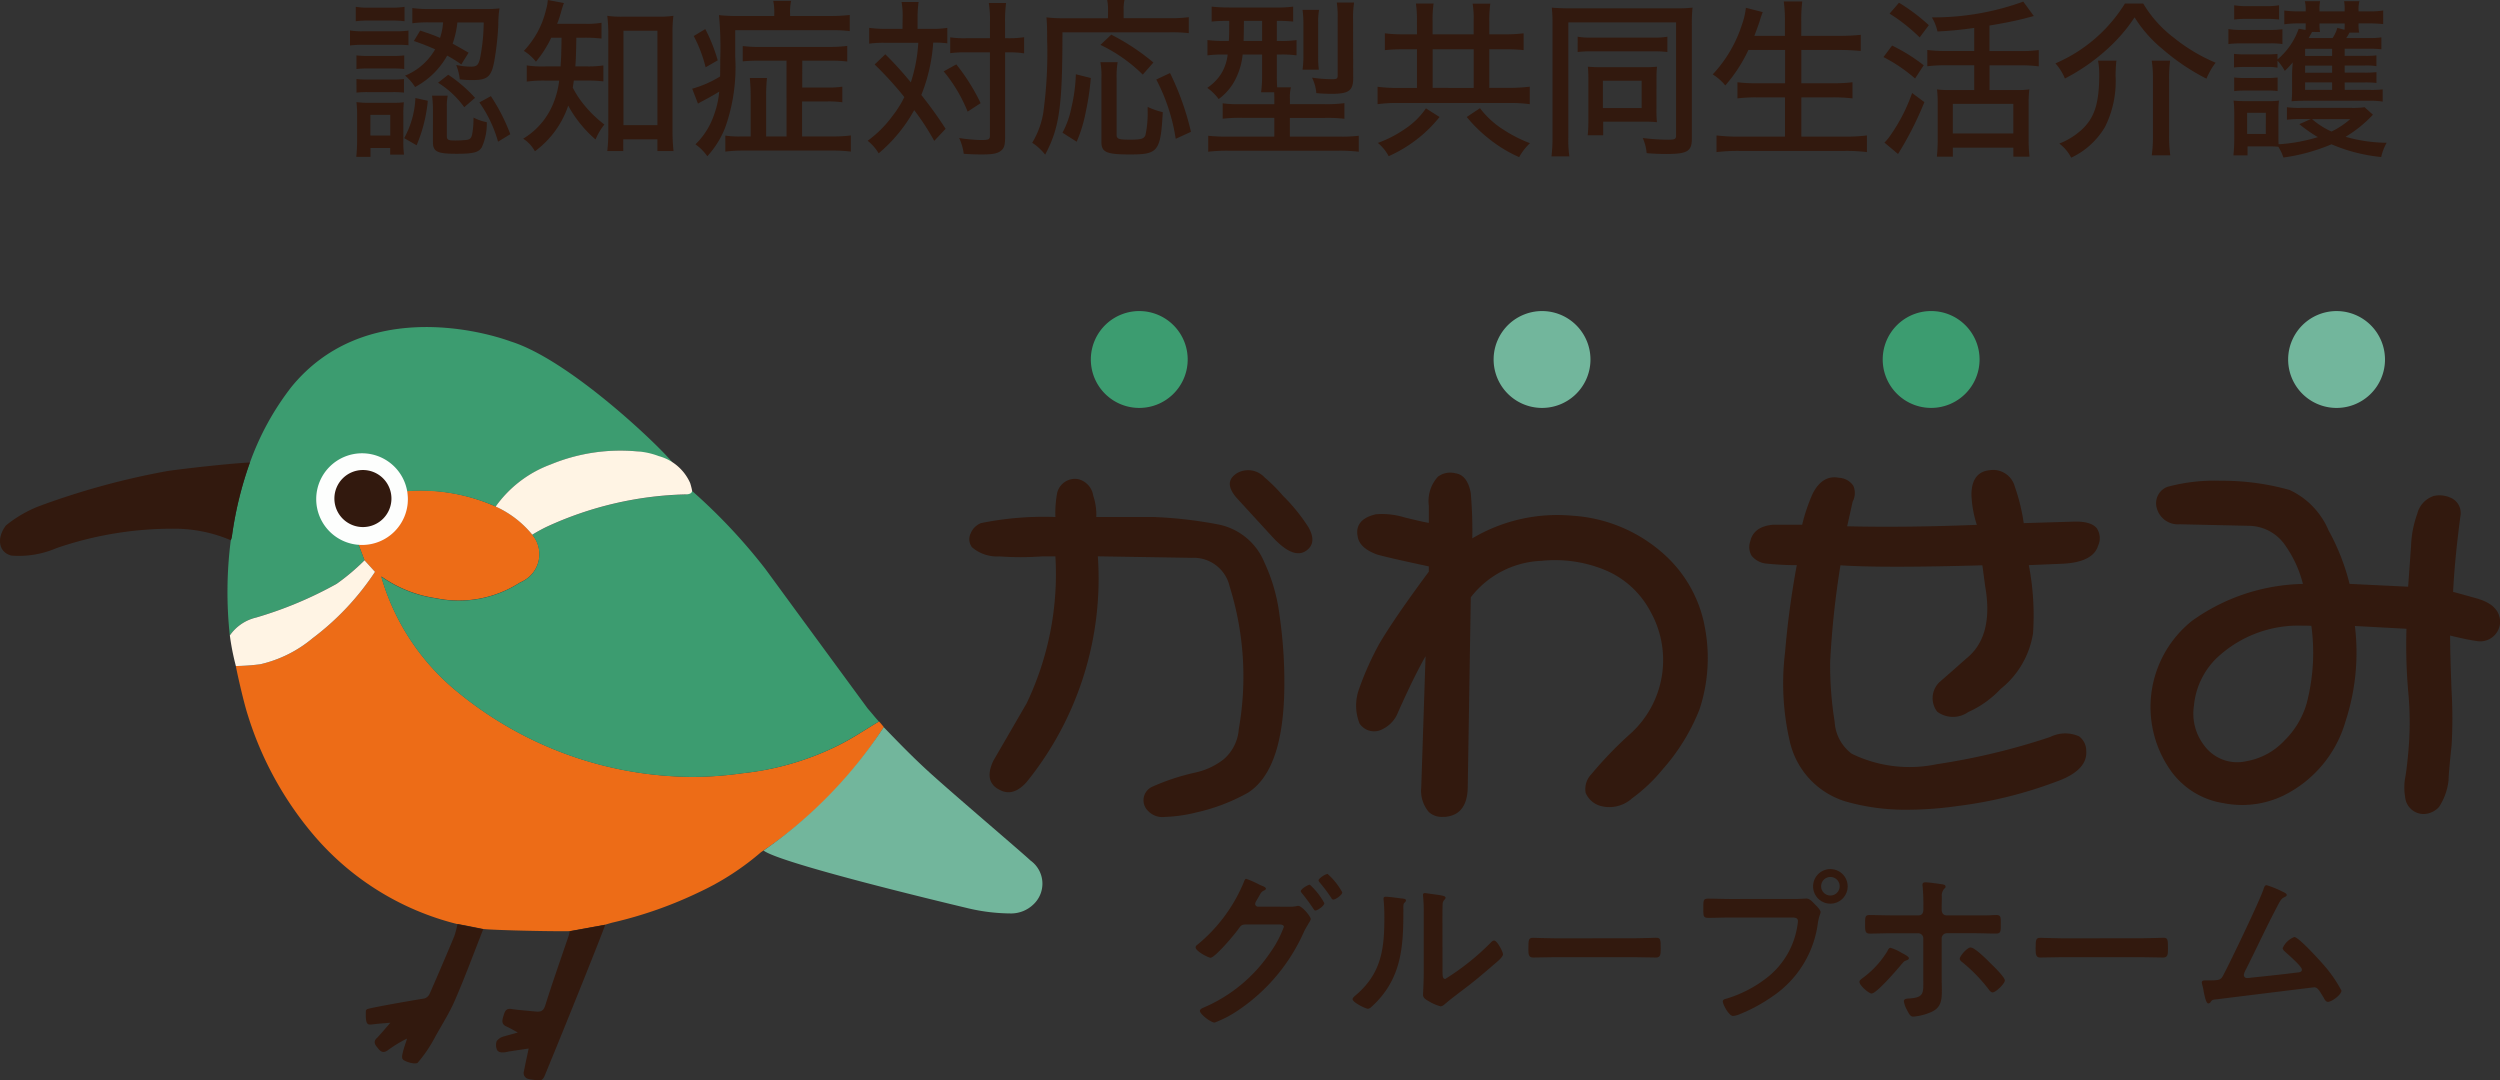 <svg xmlns="http://www.w3.org/2000/svg" width="115.688" height="50" viewBox="0 0 115.688 50">
  <rect x="0" y="0" width="115.688" height="50" fill="#333333" stroke="none"/>
  <g id="footer_logo" transform="translate(57.844 25)">
    <g id="グループ_591" data-name="グループ 591" transform="translate(-57.844 -25)">
      <path id="パス_34458" data-name="パス 34458" d="M263.85,93.322v0a5.967,5.967,0,0,0-1.709-3.062,7,7,0,0,0-4.406-1.919,7.691,7.691,0,0,0-4.611,1.049,19.9,19.9,0,0,0-.071-2.093c-.1-.556-.341-.865-.707-.917a.948.948,0,0,0-.815.159,1.673,1.673,0,0,0-.419,1.337v.8c-.268-.049-.644-.135-1.144-.26a3.51,3.51,0,0,0-1.306-.14c-.829.191-.916.662-.844,1.017.051.364.355.649.909.849.314.09,1.095.27,2.385.546v.243c-1.063,1.434-1.837,2.56-2.3,3.353a13.85,13.85,0,0,0-.919,2.052,2.24,2.24,0,0,0,.014,1.624.812.812,0,0,0,1.1.24,1.43,1.43,0,0,0,.675-.747c.475-1.069.9-1.944,1.279-2.61l-.2,6.077a1.515,1.515,0,0,0,.354,1.137.887.887,0,0,0,.629.223c.032,0,.066,0,.1,0,.71-.051,1.07-.531,1.07-1.426l.14-8.736a4.347,4.347,0,0,1,3.279-1.688,6.067,6.067,0,0,1,2.9.413,4.193,4.193,0,0,1,2.127,1.92,4.592,4.592,0,0,1-.963,5.707,17.926,17.926,0,0,0-1.763,1.834.99.99,0,0,0-.266.859,1.058,1.058,0,0,0,.724.619,1.567,1.567,0,0,0,1.426-.361,7.652,7.652,0,0,0,1.419-1.347,9.358,9.358,0,0,0,1.7-2.766,7.573,7.573,0,0,0,.213-3.976" transform="translate(-184.993 -64.478)" fill="#32190e"/>
      <path id="パス_34459" data-name="パス 34459" d="M335.685,88.582c-.186-.246-.568-.351-1.165-.323l-2.23.067a8.88,8.88,0,0,0-.413-1.688,1.035,1.035,0,0,0-1.149-.763c-.569.052-.858.438-.858,1.147a5.119,5.119,0,0,0,.249,1.383c-2.177.087-4.193.11-6,.067l.254-1.141a.84.84,0,0,0,.029-.738.857.857,0,0,0-.662-.366c-.513-.1-.925.15-1.225.752a8.4,8.4,0,0,0-.479,1.42H320.7c-.605.051-.964.312-1.066.771a.793.793,0,0,0,.059.658.992.992,0,0,0,.724.373,13.157,13.157,0,0,0,1.37.07,40.672,40.672,0,0,0-.542,4.035,11.888,11.888,0,0,0,.214,4.1,3.777,3.777,0,0,0,2.588,2.8,10.052,10.052,0,0,0,2.885.382,16.406,16.406,0,0,0,2.272-.168,19.9,19.9,0,0,0,4.578-1.126c.976-.341,1.445-.822,1.4-1.428a.824.824,0,0,0-.328-.671,1.561,1.561,0,0,0-1.338.026,30.911,30.911,0,0,1-5.243,1.259,6.114,6.114,0,0,1-3.938-.48,1.977,1.977,0,0,1-.794-1.476,16.365,16.365,0,0,1-.209-2.785,41.041,41.041,0,0,1,.476-4.461c1.307.088,3.514.086,6.568,0l.13.971c.272,1.544-.023,2.669-.881,3.348-.421.375-.818.725-1.2,1.056a1.026,1.026,0,0,0-.155,1.378.088.088,0,0,0,.019.023,1.227,1.227,0,0,0,1.43.016A4.662,4.662,0,0,0,331.22,96a4.1,4.1,0,0,0,1.5-2.579,12.254,12.254,0,0,0-.195-3.151l1.579-.066c.929-.048,1.476-.331,1.628-.836a.824.824,0,0,0-.049-.783" transform="translate(-238.641 -64.118)" fill="#32190e"/>
      <path id="パス_34460" data-name="パス 34460" d="M408.032,93.3q-.468-.133-1.19-.331c.048-1,.164-2.2.346-3.561a.763.763,0,0,0-.473-.8,1.248,1.248,0,0,0-.77-.076,1.162,1.162,0,0,0-.762.825,4.921,4.921,0,0,0-.288,1.5l-.027.374q-.053.749-.107,1.5L402.05,92.6a10.24,10.24,0,0,0-.972-2.477,3.613,3.613,0,0,0-1.8-1.868,11.514,11.514,0,0,0-3.187-.427,8.345,8.345,0,0,0-2.484.286.1.1,0,0,0-.021.01.81.81,0,0,0-.462.949,1.013,1.013,0,0,0,1.071.769l3.157.07a2.068,2.068,0,0,1,1.748.945,5.318,5.318,0,0,1,.792,1.746,9.115,9.115,0,0,0-5.122,1.7,5.1,5.1,0,0,0-1,6.932,3.683,3.683,0,0,0,2.443,1.511,4.393,4.393,0,0,0,2.793-.358,5.519,5.519,0,0,0,2.855-3.421,10.228,10.228,0,0,0,.437-4.418l2.386.129a24.712,24.712,0,0,0,.077,2.863,15.093,15.093,0,0,1,0,2.929c-.046.5-.092.878-.139,1.115a2.632,2.632,0,0,0,0,.878.863.863,0,0,0,.708.774.922.922,0,0,0,.152.013.991.991,0,0,0,.709-.328,2.771,2.771,0,0,0,.442-1.251c0-.13.024-.514.14-1.606a21.9,21.9,0,0,0,0-2.465c-.044-1.084-.067-1.961-.07-2.609.519.127.92.21,1.229.254a.921.921,0,0,0,1.085-.866c0-.511-.329-.872-.98-1.073m-8.1,1.228q.17,0,.345.007a9.23,9.23,0,0,1-.22,3.6,3.941,3.941,0,0,1-1.028,1.712,3.138,3.138,0,0,1-1.772.955,1.891,1.891,0,0,1-1.942-.734,2.411,2.411,0,0,1-.472-1.827,3.53,3.53,0,0,1,1.024-2.186,5.511,5.511,0,0,1,4.063-1.525" transform="translate(-293.324 -65.581)" fill="#32190e"/>
      <path id="パス_34461" data-name="パス 34461" d="M187.474,99.885a3.272,3.272,0,0,0,1.4-.631,2.022,2.022,0,0,0,.7-1.4,13.939,13.939,0,0,0-.421-6.591,1.705,1.705,0,0,0-1.753-1.332l-4.348-.07a14.965,14.965,0,0,1-3.295,10.444q-.562.631-1.122.42-.912-.352-.421-1.4l1.542-2.66a13.87,13.87,0,0,0,1.332-6.8h-.631a13.652,13.652,0,0,1-1.964,0,1.783,1.783,0,0,1-1.262-.421.608.608,0,0,1-.07-.631.848.848,0,0,1,.491-.491,14.651,14.651,0,0,1,3.436-.281,5.123,5.123,0,0,1,.07-1.052.847.847,0,0,1,.982-.7.929.929,0,0,1,.7.771,2.743,2.743,0,0,1,.14.982h2.665a19.923,19.923,0,0,1,3.015.351,2.914,2.914,0,0,1,2.1,1.753,8.059,8.059,0,0,1,.7,2.454,21.181,21.181,0,0,1,.211,3.786Q191.54,99.815,190,100.8a8.782,8.782,0,0,1-2.384.911,6.879,6.879,0,0,1-1.472.21.912.912,0,0,1-.771-.281.685.685,0,0,1,.21-1.122,10.194,10.194,0,0,1,1.893-.631m3.576-11.009-1.543-1.683q-.7-.771,0-1.192a1.035,1.035,0,0,1,1.262.21,7.24,7.24,0,0,1,.842.841,8.336,8.336,0,0,1,1.192,1.472q.35.631,0,.982-.632.631-1.753-.631" transform="translate(-132.249 -64.117)" fill="#32190e"/>
      <path id="パス_34462" data-name="パス 34462" d="M222.763,161.179a1.406,1.406,0,0,0,.321-.024.347.347,0,0,1,.089-.016c.176,0,.586.489.586.618a.783.783,0,0,1-.1.193c-.048.088-.128.209-.208.37a8.545,8.545,0,0,1-3.049,3.651,5.269,5.269,0,0,1-1.091.57c-.184,0-.682-.393-.682-.538,0-.08.1-.128.161-.152a7.074,7.074,0,0,0,3.105-2.567,5.01,5.01,0,0,0,.618-1.172c0-.1-.137-.112-.249-.112h-1.524c-.161.016-.193.016-.337.217-.144.217-1.075,1.323-1.284,1.323-.1,0-.69-.3-.69-.481a.146.146,0,0,1,.072-.112,7.4,7.4,0,0,0,2.142-2.865c.032-.08.064-.193.128-.193a4.237,4.237,0,0,1,.57.249.964.964,0,0,0,.1.048c.1.04.241.088.241.161,0,.048-.08.08-.12.1-.1.056-.128.121-.209.265-.032.056-.064.112-.112.193a.318.318,0,0,0-.056.144.134.134,0,0,0,.136.129Zm1.621-.161c0,.121-.313.337-.409.337-.048,0-.072-.048-.1-.088-.161-.241-.337-.481-.522-.706-.024-.033-.056-.065-.056-.1,0-.1.329-.3.417-.3a3.232,3.232,0,0,1,.674.858m.826-.5c0,.121-.313.329-.409.329-.056,0-.08-.04-.1-.08a7.772,7.772,0,0,0-.529-.706.168.168,0,0,1-.056-.1c0-.1.329-.3.417-.3a3.157,3.157,0,0,1,.682.858" transform="translate(-163.102 -119.221)" fill="#32190e"/>
      <path id="パス_34463" data-name="パス 34463" d="M249.372,163.395c.1.016.2.016.2.1,0,.04-.048.08-.08.112-.048.048-.04.185-.04.257v.177c0,1.661-.112,3.073-1.388,4.293-.064.056-.16.168-.249.168-.12,0-.714-.3-.714-.441,0-.056.065-.112.1-.145,1.22-1.011,1.372-2.134,1.372-3.626,0-.241-.008-.562-.032-.794,0-.024-.008-.065-.008-.088,0-.072.048-.089.1-.089.153,0,.562.056.731.08m1.9,3.354c0,.248.008.369.129.369a11.4,11.4,0,0,0,2.1-1.677c.04-.041.1-.1.16-.1.137,0,.409.514.409.642s-.313.377-.417.465c-.481.417-.963.827-1.469,1.2-.216.168-.561.425-.754.593-.072.057-.153.145-.249.145a2.078,2.078,0,0,1-.554-.241c-.112-.064-.257-.144-.257-.289,0-.056.032-.578.032-.963v-2.808a7.028,7.028,0,0,0-.032-.819v-.04a.072.072,0,0,1,.08-.08c.048,0,.249.032.313.041.417.056.649.08.649.168,0,.056-.032.072-.064.112a.316.316,0,0,0-.072.209c-.008.184-.008.586-.008.786Z" transform="translate(-184.511 -121.822)" fill="#32190e"/>
      <path id="パス_34464" data-name="パス 34464" d="M284.106,171.343c.369,0,.89-.024.995-.024.217,0,.225.064.225.506,0,.257-.008.409-.216.409-.337,0-.674-.016-1-.016h-3.691c-.329,0-.666.016-1,.016-.208,0-.217-.153-.217-.4,0-.449.016-.513.224-.513.1,0,.659.024,1,.024Z" transform="translate(-208.476 -127.924)" fill="#32190e"/>
      <path id="パス_34465" data-name="パス 34465" d="M315.536,160.155c.136,0,.328-.016.4-.016.161,0,.281.153.385.257.072.072.273.265.273.369,0,.072-.064.153-.12.466a4.854,4.854,0,0,1-2.126,3.45,7.509,7.509,0,0,1-1.54.827.986.986,0,0,1-.265.064c-.193,0-.473-.537-.473-.666,0-.088.072-.112.144-.128a5.71,5.71,0,0,0,2-1.059,3.773,3.773,0,0,0,1.308-2.335,1.976,1.976,0,0,0,.024-.2c0-.153-.137-.168-.281-.168h-2.857c-.337,0-.666.016-1,.016-.24,0-.24-.072-.24-.433s-.008-.457.225-.457c.345,0,.69.016,1.035.016Zm2.311-.586a.8.8,0,1,1-.8-.794.8.8,0,0,1,.8.794m-1.228,0a.429.429,0,0,0,.858,0,.429.429,0,1,0-.858,0" transform="translate(-232.346 -118.558)" fill="#32190e"/>
      <path id="パス_34466" data-name="パス 34466" d="M341.641,164.464c.088.048.353.168.353.257,0,.056-.065.08-.113.1-.112.04-.12.057-.225.177-.193.233-1.155,1.356-1.388,1.356-.129,0-.562-.377-.562-.537,0-.08.1-.144.168-.193A4.325,4.325,0,0,0,341,164.391c.024-.056.072-.153.145-.153a2.437,2.437,0,0,1,.5.225m.794-1.725c.168,0,.225-.121.225-.265v-.121a9,9,0,0,0-.032-.931.4.4,0,0,1-.008-.1c0-.1.064-.112.144-.112.144,0,.585.064.746.088.056.008.177.024.177.1s-.024.065-.072.121a.477.477,0,0,0-.1.361c0,.168-.008.337-.008.506v.088c0,.193.112.265.225.265h1.854c.152,0,.321-.016.457-.016.208,0,.2.112.2.417,0,.321.008.441-.217.441-.345,0-.69-.016-1.035-.016h-1.243a.241.241,0,0,0-.241.241v1.877c0,.152.008.313.008.474,0,.433,0,.818-.449,1.035a2.538,2.538,0,0,1-.867.232c-.12,0-.176-.064-.313-.337a1.111,1.111,0,0,1-.128-.377c0-.128.185-.12.281-.128.666-.048.618-.265.618-.875v-1.9a.237.237,0,0,0-.241-.241h-1.236c-.337,0-.666.016-1,.016-.216,0-.216-.137-.216-.409,0-.337-.009-.45.2-.45.232,0,.69.016,1.019.016Zm3.314,2.2c.129.121.682.658.682.81s-.426.554-.561.554c-.089,0-.161-.1-.209-.168a7.423,7.423,0,0,0-1.188-1.22c-.056-.04-.129-.1-.129-.168,0-.12.337-.522.5-.522.2,0,.754.562.907.714" transform="translate(-253.66 -120.379)" fill="#32190e"/>
      <path id="パス_34467" data-name="パス 34467" d="M376.775,171.343c.369,0,.89-.024.995-.024.217,0,.225.064.225.506,0,.257-.008.409-.216.409-.337,0-.674-.016-1-.016h-3.691c-.329,0-.666.016-1,.016-.208,0-.217-.153-.217-.4,0-.449.016-.513.224-.513.1,0,.659.024,1,.024Z" transform="translate(-277.672 -127.924)" fill="#32190e"/>
      <path id="パス_34468" data-name="パス 34468" d="M405.993,162.009c.056.032.208.088.208.161,0,.048-.056.08-.1.1-.176.08-.217.2-.425.594-.482.923-.915,1.869-1.388,2.8a.646.646,0,0,0-.072.209.144.144,0,0,0,.144.144,2.278,2.278,0,0,0,.241-.024c.7-.072,1.388-.144,2.078-.232.088-.008.224-.016.224-.137,0-.144-.609-.674-.746-.794-.056-.056-.144-.121-.144-.2a.993.993,0,0,1,.537-.513c.2,0,1.156,1.059,1.332,1.26a6.226,6.226,0,0,1,.851,1.219c0,.193-.449.522-.626.522-.1,0-.16-.12-.2-.2-.209-.337-.273-.473-.441-.473-.024,0-3.98.489-4.429.546-.273.032-.273.016-.361.136a.119.119,0,0,1-.1.064c-.1,0-.152-.241-.217-.546a2.194,2.194,0,0,0-.064-.3.652.652,0,0,1-.024-.12c0-.088.072-.1.176-.1h.137c.545,0,.569-.032.69-.257.3-.562,1.709-3.49,1.861-3.988.024-.064.048-.161.136-.161a4.612,4.612,0,0,1,.714.289" transform="translate(-300.382 -120.757)" fill="#32190e"/>
      <path id="パス_34469" data-name="パス 34469" d="M203.566,59.988a2.241,2.241,0,1,1-1.124-2.964,2.241,2.241,0,0,1,1.124,2.964" transform="translate(-148.803 -42.432)" fill="#3c9c70"/>
      <path id="パス_34470" data-name="パス 34470" d="M343.956,59.069a2.241,2.241,0,1,1,2.241,2.241,2.241,2.241,0,0,1-2.241-2.241" transform="translate(-256.833 -42.434)" fill="#3c9c70"/>
      <path id="パス_34471" data-name="パス 34471" d="M277.153,59.988a2.241,2.241,0,1,1-1.124-2.964,2.242,2.242,0,0,1,1.124,2.964" transform="translate(-203.751 -42.432)" fill="#72b69c"/>
      <path id="パス_34472" data-name="パス 34472" d="M422.307,59.988a2.241,2.241,0,1,1-1.125-2.964,2.242,2.242,0,0,1,1.125,2.964" transform="translate(-312.138 -42.432)" fill="#72b69c"/>
      <path id="パス_34473" data-name="パス 34473" d="M53.352,109.662a12.771,12.771,0,0,1-6.648-4.108A15.81,15.81,0,0,1,43.648,100c-.222-.685-.559-2.237-.556-2.282a10.131,10.131,0,0,0,1.129-.081,5.789,5.789,0,0,0,2.415-1.2,12.35,12.35,0,0,0,2.894-3.076l-.486-.536q-.142-.371-.282-.743a4.64,4.64,0,0,0,1.039-.229A2.1,2.1,0,0,0,51,89.614a8.594,8.594,0,0,1,4.118.723,4.673,4.673,0,0,1,1.691,1.3,1.4,1.4,0,0,1-.374,2.116c-.082.053-.176.087-.258.14a5.222,5.222,0,0,1-3.829.684,5.806,5.806,0,0,1-2.521-1.006c.02.082.027.117.037.151a10.707,10.707,0,0,0,3.559,5.251,17.246,17.246,0,0,0,10.776,3.873,16.509,16.509,0,0,0,2.307-.165,13.061,13.061,0,0,0,4.507-1.313c.645-.324,1.219-.716,1.841-1.086.052.053.2.232.222.262a19.511,19.511,0,0,1-5.68,5.786,12.419,12.419,0,0,1-2.88,1.859,19.2,19.2,0,0,1-3.942,1.388c-.131.03-.259.072-.389.109l-1.646.3c-.9.018-3.563-.047-4-.1l-1.187-.234" transform="translate(-32.177 -66.897)" fill="#ed6c17"/>
      <path id="パス_34474" data-name="パス 34474" d="M92.689,100.355c-.622.371-1.2.762-1.841,1.086a13.055,13.055,0,0,1-4.507,1.313,16.37,16.37,0,0,1-2.307.166,17.244,17.244,0,0,1-10.775-3.872A10.7,10.7,0,0,1,69.7,93.8c-.01-.034-.017-.069-.038-.151a5.816,5.816,0,0,0,2.521,1.006,5.222,5.222,0,0,0,3.829-.684c.081-.054.176-.088.257-.14a1.4,1.4,0,0,0,.375-2.116,7.491,7.491,0,0,1,.664-.364,16.244,16.244,0,0,1,6.4-1.5c.112,0,.224-.107.336-.164A26.185,26.185,0,0,1,87.438,93.3q2.361,3.226,4.728,6.449c.253.289.338.411.523.606" transform="translate(-52.017 -66.967)" fill="#3c9c70"/>
      <path id="パス_34475" data-name="パス 34475" d="M53.971,68.052a8.553,8.553,0,0,0-4.113-.708c-.015-.036-2.593,2.322-2.238,2.45q.141.371.282.743a10.036,10.036,0,0,1-1.288,1.088,18.116,18.116,0,0,1-3.723,1.56,2.052,2.052,0,0,0-1.222.832,18.82,18.82,0,0,1,.045-4.4,1.032,1.032,0,0,0,.05-.168A16.94,16.94,0,0,1,42.6,66.02a12.6,12.6,0,0,1,1.928-3.512c3.263-3.981,8.606-2.653,10.144-2.094,2.749.862,6.938,4.9,7.485,5.606-.342-.077-1.318-.5-1.664-.523a8.444,8.444,0,0,0-3.965.607,5.424,5.424,0,0,0-2.553,1.948" transform="translate(-31.035 -44.612)" fill="#3c9c70"/>
      <path id="パス_34476" data-name="パス 34476" d="M139.511,138.554a20.88,20.88,0,0,0,5.556-5.708c.708.733,1.343,1.389,2.095,2.074,1.145,1.043,4.316,3.734,4.7,4.1a1.315,1.315,0,0,1,.12,2.041,1.49,1.49,0,0,1-.993.406,8.742,8.742,0,0,1-2-.235c-1.54-.367-8.735-2.1-9.482-2.676" transform="translate(-104.173 -99.197)" fill="#72b69c"/>
      <path id="パス_34477" data-name="パス 34477" d="M11.562,84.518a16.94,16.94,0,0,0-.831,3.424,1.077,1.077,0,0,1-.05.168,6.662,6.662,0,0,0-2.621-.534,16.506,16.506,0,0,0-5.45.9,4.4,4.4,0,0,1-2.077.345c-.648-.162-.669-.876-.253-1.4a5.706,5.706,0,0,1,1.52-.885A35.2,35.2,0,0,1,7.788,84.9c1.483-.2,3.228-.368,3.774-.387" transform="translate(0 -63.11)" fill="#32190e"/>
      <path id="パス_34478" data-name="パス 34478" d="M90.552,84.933A5.424,5.424,0,0,1,93.1,82.985a8.444,8.444,0,0,1,3.965-.607A3.436,3.436,0,0,1,98.1,82.6a2.221,2.221,0,0,1,1.453,1.247,3.29,3.29,0,0,1,.092.362c-.019.084-.068.163-.336.163a16.252,16.252,0,0,0-6.4,1.5,7.516,7.516,0,0,0-.663.364,4.672,4.672,0,0,0-1.691-1.3" transform="translate(-67.615 -61.493)" fill="#fff4e4"/>
      <path id="パス_34479" data-name="パス 34479" d="M94.024,169.243l1.646-.3c-.018.132-1.888,4.788-2.8,6.987-.073.176-.169.25-.355.212-.131-.026-.265-.034-.394-.067a.279.279,0,0,1-.208-.361c.065-.34.14-.677.218-1.046-.318.047-.619.091-.92.138-.018,0-.421.132-.54-.068a.55.55,0,0,1-.018-.416.6.6,0,0,1,.356-.221c.183-.057.37-.1.62-.175-.2-.11-.358-.2-.522-.276-.27-.117-.193-.323-.136-.513.049-.163.1-.336.348-.3.362.054.73.078,1.1.116.222.023.385.017.476-.269.347-1.1.73-2.181,1.1-3.272a1.25,1.25,0,0,0,.032-.167" transform="translate(-67.667 -126.147)" fill="#32190e"/>
      <path id="パス_34480" data-name="パス 34480" d="M41.988,105.83A2.052,2.052,0,0,1,43.21,105a18.11,18.11,0,0,0,3.723-1.56,10.036,10.036,0,0,0,1.288-1.088l.486.535a12.35,12.35,0,0,1-2.894,3.076,5.788,5.788,0,0,1-2.415,1.2,10.194,10.194,0,0,1-1.13.082,11.372,11.372,0,0,1-.279-1.417" transform="translate(-31.353 -76.424)" fill="#fff4e4"/>
      <path id="パス_34481" data-name="パス 34481" d="M71.091,168.835l1.187.234c-.433,1.1-.84,2.206-1.31,3.288-.263.608-.63,1.172-.948,1.756a6.189,6.189,0,0,1-.771,1.13c-.079.084-.431.012-.626-.1-.135-.07-.1-.2-.084-.29.044-.226.128-.445.215-.725a5.923,5.923,0,0,0-.871.527c-.271.214-.4.017-.5-.105s-.226-.279-.009-.462c.212-.226.41-.465.606-.69-.221.02-.5.036-.769.069s-.343.041-.367-.336c0-.1,0-.151,0-.257a.119.119,0,0,1,.086-.114c.359-.1,2.128-.407,2.634-.487a.4.4,0,0,0,.236-.22q.581-1.323,1.137-2.656a4.037,4.037,0,0,0,.147-.565" transform="translate(-49.916 -126.07)" fill="#32190e"/>
      <path id="パス_34482" data-name="パス 34482" d="M62.008,84.933a2.121,2.121,0,1,1-2.121-2.121,2.121,2.121,0,0,1,2.121,2.121" transform="translate(-43.133 -61.836)" fill="#fdfefd"/>
      <path id="パス_34483" data-name="パス 34483" d="M63.729,87.186a1.32,1.32,0,1,1-1.32-1.32,1.32,1.32,0,0,1,1.32,1.32" transform="translate(-45.615 -64.116)" fill="#32190e"/>
      <g id="グループ_590" data-name="グループ 590" transform="translate(16.196)">
        <path id="パス_34484" data-name="パス 34484" d="M63.94,2.335a3.288,3.288,0,0,0,.629.039h1.447a4.082,4.082,0,0,0,.629-.031v.676A5.685,5.685,0,0,0,66.063,3H64.569a4.769,4.769,0,0,0-.629.032Zm.267-1.093a3.2,3.2,0,0,0,.606.039h1.046a3.24,3.24,0,0,0,.605-.039V1.91a4.5,4.5,0,0,0-.605-.032H64.813a4.362,4.362,0,0,0-.606.032Zm.024,6.943c.024-.252.039-.511.039-.763V6.282a5.193,5.193,0,0,0-.031-.629,4.547,4.547,0,0,0,.629.032h1.015a4.368,4.368,0,0,0,.55-.024,5.028,5.028,0,0,0-.024.59v1.2a4.361,4.361,0,0,0,.031.629H65.8V7.776h-.912v.409Zm.008-4.694a3.963,3.963,0,0,0,.511.024h1.2a3.528,3.528,0,0,0,.5-.024v.629a4.475,4.475,0,0,0-.5-.024h-1.2a4.292,4.292,0,0,0-.511.024Zm0,1.093a4.283,4.283,0,0,0,.511.024h1.187a3.885,3.885,0,0,0,.5-.024v.629a4.327,4.327,0,0,0-.511-.024H64.742a4.466,4.466,0,0,0-.5.024ZM64.884,7.2h.92V6.243h-.92ZM67.541,5.59a6.888,6.888,0,0,1-.519,2.06l-.574-.331a4.227,4.227,0,0,0,.519-1.856Zm-.354-3.248c.448.149.6.2.92.338a2.886,2.886,0,0,0,.141-.716h-.605a5.364,5.364,0,0,0-.818.04V1.3a5.932,5.932,0,0,0,.833.047h2.454a6.22,6.22,0,0,0,.746-.031,4.814,4.814,0,0,0-.055.77,13.133,13.133,0,0,1-.2,1.746c-.134.652-.322.8-.983.8a4.732,4.732,0,0,1-.6-.032,2.543,2.543,0,0,0-.165-.668,3.2,3.2,0,0,0,.684.079c.259,0,.338-.063.416-.37a8.986,8.986,0,0,0,.173-1.675H68.909a4.312,4.312,0,0,1-.22.983c.22.118.362.2.74.417l-.338.543a6.032,6.032,0,0,0-.653-.409,3.68,3.68,0,0,1-1.486,1.455,2.112,2.112,0,0,0-.464-.527,2.837,2.837,0,0,0,1.392-1.219c-.322-.142-.511-.22-.983-.385Zm1.235,4.875c0,.181.055.212.386.212a4.582,4.582,0,0,0,.55-.031c.173-.032.22-.11.259-.4a4.616,4.616,0,0,0,.04-.629,2.268,2.268,0,0,0,.613.212,2.63,2.63,0,0,1-.228,1.156c-.142.243-.394.306-1.172.306-.9,0-1.092-.094-1.092-.55V5.96a5.012,5.012,0,0,0-.04-.606h.723a2.515,2.515,0,0,0-.039.543Zm.063-2.831a6.474,6.474,0,0,1,1.242,1.069l-.5.433a4.282,4.282,0,0,0-1.211-1.133Zm1.973.99a8.652,8.652,0,0,1,.9,1.761l-.566.347a5.913,5.913,0,0,0-.865-1.817Z" transform="translate(-63.94 -0.927)" fill="#32190e"/>
        <path id="パス_34485" data-name="パス 34485" d="M96.875,1.745a5.055,5.055,0,0,1-.708,1.109,2.154,2.154,0,0,0-.559-.5A4.111,4.111,0,0,0,96.631.464,2.166,2.166,0,0,0,96.717,0l.747.141a3.76,3.76,0,0,0-.134.417,5.486,5.486,0,0,1-.181.543h1.274a3.968,3.968,0,0,0,.779-.047v.731a6.079,6.079,0,0,0-.779-.04h-.385c-.016.865-.024,1.022-.047,1.329h.558a4.586,4.586,0,0,0,.739-.047v.74a5.9,5.9,0,0,0-.755-.04H97.92c-.015.125-.024.173-.047.33a4.431,4.431,0,0,0,.433.684,5.531,5.531,0,0,0,1.03,1.022,2.7,2.7,0,0,0-.409.692,5.633,5.633,0,0,1-1.266-1.565A4.325,4.325,0,0,1,96.12,7a1.6,1.6,0,0,0-.543-.582,3.377,3.377,0,0,0,1.352-1.533,4.105,4.105,0,0,0,.315-1.156h-.653a5.768,5.768,0,0,0-.849.047V3.027a4.807,4.807,0,0,0,.865.047h.7c.031-.464.031-.464.047-1.329Zm3.334,5.245h-.74a7.382,7.382,0,0,0,.047-.9V1.557a6.68,6.68,0,0,0-.047-.825,4.556,4.556,0,0,0,.716.04h1.628a4.679,4.679,0,0,0,.715-.04,6.128,6.128,0,0,0-.04.825V6.023a8.6,8.6,0,0,0,.047.967h-.746V6.448h-1.581Zm.008-1.2h1.573V1.423h-1.573Z" transform="translate(-87.563)" fill="#32190e"/>
        <path id="パス_34486" data-name="パス 34486" d="M130.259.73a2.677,2.677,0,0,0-.047-.574h.826a2.313,2.313,0,0,0-.047.582V.855h1.848a7.106,7.106,0,0,0,.912-.047v.747a6.491,6.491,0,0,0-.9-.04h-4.4V2.735A8.326,8.326,0,0,1,127.994,6a4.239,4.239,0,0,1-.833,1.345,2.286,2.286,0,0,0-.55-.55,3.428,3.428,0,0,0,.833-1.29,4.271,4.271,0,0,0,.267-1.148c-.3.181-.511.3-.81.456a1.547,1.547,0,0,0-.173.1l-.267-.692a5.023,5.023,0,0,0,1.29-.566c.008-.283.008-.5.008-.778A16.04,16.04,0,0,0,127.7.816a7.469,7.469,0,0,0,.928.039h1.628Zm-3.192.731a7.715,7.715,0,0,1,.574,1.447l-.559.322a6.3,6.3,0,0,0-.55-1.447Zm3.758,1.463H129.6a7.574,7.574,0,0,0-.8.031V2.247a5.741,5.741,0,0,0,.794.04h3.224a6.052,6.052,0,0,0,.818-.047v.723a6,6,0,0,0-.81-.039h-1.273V4.166H132.7a4.161,4.161,0,0,0,.708-.039V4.85a4.284,4.284,0,0,0-.7-.039h-1.163v1.62h1.368a6.918,6.918,0,0,0,.889-.047v.747a7.028,7.028,0,0,0-.9-.048H128.93a7.231,7.231,0,0,0-.936.048v-.74a4.426,4.426,0,0,0,.747.04h.425V4.512c0-.291-.015-.519-.039-.786h.794a7.5,7.5,0,0,0-.039.786V6.431h.944Z" transform="translate(-110.625 -0.116)" fill="#32190e"/>
        <path id="パス_34487" data-name="パス 34487" d="M160.123,1.143a3.823,3.823,0,0,0-.048-.771h.787a5.212,5.212,0,0,0-.047.763v.479h.637a4.152,4.152,0,0,0,.739-.047v.716a4.423,4.423,0,0,0-.653-.032,7.88,7.88,0,0,1-.55,2.422,19.259,19.259,0,0,1,1.125,1.565l-.527.559a11.472,11.472,0,0,0-.928-1.423,7.06,7.06,0,0,1-1.643,2,2.122,2.122,0,0,0-.511-.582,5.2,5.2,0,0,0,1.156-1.156,4.942,4.942,0,0,0,.543-.865,16.2,16.2,0,0,0-1.376-1.51l.495-.471a16.155,16.155,0,0,1,1.18,1.3,7.15,7.15,0,0,0,.346-1.832H159.3a4.793,4.793,0,0,0-.724.04V1.567a5.4,5.4,0,0,0,.755.047h.786Zm2.485,2.115a9.179,9.179,0,0,1,1.124,1.793l-.6.393a7.043,7.043,0,0,0-1.109-1.864Zm.464-.558a5.008,5.008,0,0,0-.747.039V2.007a4.711,4.711,0,0,0,.747.04h1.093V1.316a4.929,4.929,0,0,0-.055-.9h.8a6.633,6.633,0,0,0-.047.9v.731H165A4.589,4.589,0,0,0,165.745,2v.747l-.173-.024A5.08,5.08,0,0,0,165,2.7h-.134V6.6c0,.386-.04.527-.181.645-.157.134-.386.181-.9.181-.252,0-.527-.008-.834-.031a2.432,2.432,0,0,0-.212-.731,7.39,7.39,0,0,0,1,.094c.361,0,.424-.024.424-.2V2.7Z" transform="translate(-134.55 -0.278)" fill="#32190e"/>
        <path id="パス_34488" data-name="パス 34488" d="M192.093.472a2.217,2.217,0,0,0-.04-.472h.8a1.932,1.932,0,0,0-.039.472v.37h2.115a6.237,6.237,0,0,0,.9-.047v.739a6.941,6.941,0,0,0-.9-.039h-4.946c0,3.452-.141,4.419-.8,5.662a2.45,2.45,0,0,0-.6-.55,3.894,3.894,0,0,0,.511-1.376,20.137,20.137,0,0,0,.181-3.373c0-.55-.008-.794-.032-1.054a6.208,6.208,0,0,0,.81.04h2.037Zm-2.107,5.669a4.19,4.19,0,0,0,.417-1.187,7.525,7.525,0,0,0,.2-1.517l.692.173a11.98,11.98,0,0,1-.228,1.541,6.575,6.575,0,0,1-.425,1.408ZM193.7,3.452a7.253,7.253,0,0,0-1.958-1.376l.5-.472a10.253,10.253,0,0,1,1.95,1.289Zm-1.164-.574a4.158,4.158,0,0,0-.047.731V6.22c0,.212.087.243.621.243.519,0,.653-.039.716-.22a4.835,4.835,0,0,0,.1-1.117V4.946a3.375,3.375,0,0,0,.7.244c-.1,1.816-.213,1.958-1.51,1.958-1.093,0-1.329-.1-1.329-.574V3.6a3.4,3.4,0,0,0-.048-.723Zm2.689,3.546a8.738,8.738,0,0,0-.9-2.744l.637-.3A12.626,12.626,0,0,1,195.93,6.1Z" transform="translate(-157.014)" fill="#32190e"/>
        <path id="パス_34489" data-name="パス 34489" d="M221.472,1.314a5.962,5.962,0,0,0-.716.032V.654a7.366,7.366,0,0,0,.8.04h2.162a5.349,5.349,0,0,0,.81-.04v.692a5.808,5.808,0,0,0-.708-.032h-.048v.928h.157a4.728,4.728,0,0,0,.755-.04v.708a4.817,4.817,0,0,0-.739-.04h-.173v.944c0,.236.008.417.016.574h.637a1.9,1.9,0,0,0-.047.527v.252H226a6.033,6.033,0,0,0,.9-.047v.723a6.908,6.908,0,0,0-.889-.04h-1.635v.865h2.288a6.459,6.459,0,0,0,.9-.039v.739a7.691,7.691,0,0,0-.951-.047h-5.088a7.453,7.453,0,0,0-.928.047V6.63a7.9,7.9,0,0,0,.888.039h2.171V5.8h-1.5a7.059,7.059,0,0,0-.889.04V5.128a5.363,5.363,0,0,0,.818.04h1.572V4.924c0-.118,0-.173-.008-.306h-.605a5.682,5.682,0,0,0,.047-.8V2.871h-.9a3.219,3.219,0,0,1-.3,1.077,2.553,2.553,0,0,1-.81.983,2.348,2.348,0,0,0-.527-.519,2.237,2.237,0,0,0,.629-.629,2.166,2.166,0,0,0,.315-.912h-.189a4.874,4.874,0,0,0-.747.04V2.2a5.23,5.23,0,0,0,.763.04h.228c.016-.315.016-.456.016-.928Zm.778,0c-.008.708-.008.708-.016.928h.858V1.314Zm2.713,2.257a4.788,4.788,0,0,0,.04-.661V1.472a4.9,4.9,0,0,0-.04-.668h.763a3.31,3.31,0,0,0-.04.637V2.958a4.115,4.115,0,0,0,.031.613Zm2.344.385c0,.582-.2.732-.983.732-.259,0-.464-.008-.724-.032a1.933,1.933,0,0,0-.2-.715,6.738,6.738,0,0,0,.928.071c.22,0,.26-.024.26-.181V1.173a4.446,4.446,0,0,0-.04-.708h.8a4.374,4.374,0,0,0-.047.755Z" transform="translate(-180.883 -0.347)" fill="#32190e"/>
        <path id="パス_34490" data-name="パス 34490" d="M253.484,1.469a5.159,5.159,0,0,0-.047-.818h.818a5.1,5.1,0,0,0-.047.81v.613h1.9v-.6a4.173,4.173,0,0,0-.047-.818h.818a5.773,5.773,0,0,0-.047.818v.6h.723a6.513,6.513,0,0,0,.865-.047v.778a8.012,8.012,0,0,0-.865-.039h-.723V4.552h.889a7.8,7.8,0,0,0,.983-.055v.81a6.636,6.636,0,0,0-.975-.055h-5.1a6.51,6.51,0,0,0-.967.055V4.5a6.545,6.545,0,0,0,.967.055h.857V2.767h-.652a7.591,7.591,0,0,0-.834.039V2.027a6.1,6.1,0,0,0,.834.047h.652ZM254.53,5.9A6.119,6.119,0,0,1,253.3,7.068a6.2,6.2,0,0,1-1.124.645,2.03,2.03,0,0,0-.5-.613,5.5,5.5,0,0,0,1.274-.661A3.512,3.512,0,0,0,253.9,5.5Zm1.581-1.344V2.767h-1.9V4.552Zm.291.936a4.089,4.089,0,0,0,1.093,1,6.481,6.481,0,0,0,1.219.621,2.64,2.64,0,0,0-.5.645,6.319,6.319,0,0,1-1.376-.833A6.76,6.76,0,0,1,255.788,5.9Z" transform="translate(-204.111 -0.486)" fill="#32190e"/>
        <path id="パス_34491" data-name="パス 34491" d="M283.491,2.159a7.021,7.021,0,0,0-.032-.763c.165.016.488.032.826.032h4.891a6.748,6.748,0,0,0,.794-.032,7.624,7.624,0,0,0-.032.8V7.467c0,.574-.212.7-1.163.7-.291,0-.59-.008-.928-.039a2.133,2.133,0,0,0-.181-.7,10.057,10.057,0,0,0,1.172.079c.3,0,.37-.031.37-.173V2.08h-4.985V7.4a5.168,5.168,0,0,0,.047.88h-.826a7.454,7.454,0,0,0,.047-.9Zm1.164.582a3.383,3.383,0,0,0,.676.04h2.807a3.39,3.39,0,0,0,.668-.04v.708a4.853,4.853,0,0,0-.661-.031h-2.823a5.054,5.054,0,0,0-.668.031ZM288.3,6.216a4.455,4.455,0,0,0,.024.48c-.181-.016-.338-.024-.5-.024h-1.989V7.3h-.716a6.1,6.1,0,0,0,.031-.7V4.628a4.842,4.842,0,0,0-.024-.5c.189.015.331.024.535.024h2.084a5.225,5.225,0,0,0,.582-.024,4.31,4.31,0,0,0-.024.5Zm-2.477-.172h1.793V4.777h-1.793Z" transform="translate(-227.844 -1.042)" fill="#32190e"/>
        <path id="パス_34492" data-name="パス 34492" d="M314.551,2.52a6.967,6.967,0,0,1-1.07,1.643,2.308,2.308,0,0,0-.582-.511A6.129,6.129,0,0,0,314.268,1.3a3.106,3.106,0,0,0,.165-.732l.779.2c-.094.26-.094.26-.15.449-.039.118-.118.338-.236.652h1.415V1.175a6.021,6.021,0,0,0-.055-.9h.857a6.991,6.991,0,0,0-.047.9v.692h1.754a9.51,9.51,0,0,0,1-.047v.747a9.814,9.814,0,0,0-.983-.047H317V4.061h1.447a7.14,7.14,0,0,0,.92-.047v.747a7.4,7.4,0,0,0-.912-.047H317V6.53h2.013a7.592,7.592,0,0,0,1.022-.055v.771a7.976,7.976,0,0,0-1.007-.055h-4.907a8.625,8.625,0,0,0-1.046.055V6.475a7.907,7.907,0,0,0,1.022.055h2.147V4.714h-1.3a7.091,7.091,0,0,0-.9.047V4.014a6.426,6.426,0,0,0,.9.047h1.305V2.52Z" transform="translate(-249.839 -0.208)" fill="#32190e"/>
        <path id="パス_34493" data-name="パス 34493" d="M344.5,2.316a8.1,8.1,0,0,1,1.463.912l-.4.613A7.119,7.119,0,0,0,344.1,2.85Zm1.494,2.618a15.486,15.486,0,0,1-1.219,2.4l-.629-.527a2.112,2.112,0,0,0,.267-.322,8.026,8.026,0,0,0,1.014-1.973ZM344.82.334A8.957,8.957,0,0,1,346.2,1.372l-.424.566a8.237,8.237,0,0,0-1.392-1.1ZM348.3,1.5c-.605.087-1.093.134-1.7.165a2.167,2.167,0,0,0-.259-.652,12.173,12.173,0,0,0,4.23-.731l.487.668c-.118.032-.118.032-.331.087-.4.11-.967.228-1.722.354v1.18h1.439a5.986,5.986,0,0,0,.842-.047v.755a6.055,6.055,0,0,0-.834-.047H349.01V4.376h1.227a4.047,4.047,0,0,0,.613-.031,5.472,5.472,0,0,0-.032.708V6.664a6.98,6.98,0,0,0,.04.794h-.747V7.042h-2.8v.417h-.739a7.588,7.588,0,0,0,.039-.8V5.029a6.068,6.068,0,0,0-.031-.684,4.191,4.191,0,0,0,.605.031H348.3V3.228h-1.329a6.515,6.515,0,0,0-.841.047V2.52a6.1,6.1,0,0,0,.834.047H348.3Zm-.991,4.884h2.8V5.013h-2.8Z" transform="translate(-273.139 -0.208)" fill="#32190e"/>
        <path id="パス_34494" data-name="パス 34494" d="M379.573.651a5.49,5.49,0,0,0,1.415,1.581,8,8,0,0,0,1.934,1.156,3.175,3.175,0,0,0-.424.739,10.031,10.031,0,0,1-2.013-1.352,6.085,6.085,0,0,1-1.314-1.486,7.6,7.6,0,0,1-1.258,1.463,9.136,9.136,0,0,1-1.966,1.368,2.331,2.331,0,0,0-.44-.7A7.049,7.049,0,0,0,378.724.651Zm-1.243,2.642c-.024.212-.031.361-.039.684a4.739,4.739,0,0,1-.48,2.367,3.579,3.579,0,0,1-1.573,1.439,1.905,1.905,0,0,0-.55-.653,3.327,3.327,0,0,0,.959-.574c.661-.566.889-1.25.889-2.634a3.5,3.5,0,0,0-.055-.629Zm2.485,0a6.382,6.382,0,0,0-.047.849V6.784a6.541,6.541,0,0,0,.055.889h-.857a6.314,6.314,0,0,0,.055-.889V4.134a5.505,5.505,0,0,0-.055-.841Z" transform="translate(-296.589 -0.486)" fill="#32190e"/>
        <path id="パス_34495" data-name="パス 34495" d="M407.112,1.506a3.5,3.5,0,0,0,.629.039h1.242a4.141,4.141,0,0,0,.629-.031V2.2a3.531,3.531,0,0,0-.582-.031h-1.289a4.868,4.868,0,0,0-.629.031ZM413.8,5.469a5.815,5.815,0,0,1-1.266,1.023,7.145,7.145,0,0,0,1.9.275,2.562,2.562,0,0,0-.252.66,7.721,7.721,0,0,1-2.3-.589,8.766,8.766,0,0,1-2.225.613,2.151,2.151,0,0,0-.236-.5c-.2-.016-.3-.016-.433-.016h-.991v.417h-.653a7.525,7.525,0,0,0,.039-.763V5.438a4.892,4.892,0,0,0-.031-.622,4.516,4.516,0,0,0,.518.024h1.109a2.908,2.908,0,0,0,.472-.024,4.436,4.436,0,0,0-.024.582V6.444c0,.18,0,.267.008.393a7.721,7.721,0,0,0,1.816-.331,6.455,6.455,0,0,1-.857-.6l.534-.236h-.471a5.072,5.072,0,0,0-.637.031V5.123a4.339,4.339,0,0,0,.637.031h2.367a3.767,3.767,0,0,0,.59-.031Zm-1.305-1.148H413.7a4.371,4.371,0,0,0,.55-.024v.566a3.343,3.343,0,0,0-.613-.039H410.6c-.228,0-.385.008-.566.024a4.494,4.494,0,0,0,.024-.582V3.59c0-.134.016-.354.032-.543a3.859,3.859,0,0,1-.369.393,2.322,2.322,0,0,0-.338-.471v.322a2.513,2.513,0,0,0-.5-.032h-1a4.489,4.489,0,0,0-.511.024V2.654a4.138,4.138,0,0,0,.511.024h1a3.772,3.772,0,0,0,.5-.024v.259a3.282,3.282,0,0,0,.983-1.423l.315.055c.008-.11.008-.133.008-.3h-.354a4.368,4.368,0,0,0-.637.04V.649a5.352,5.352,0,0,0,.684.04h.307V.633a1.509,1.509,0,0,0-.04-.417h.708a1.736,1.736,0,0,0-.031.417V.688h1.164V.633a1.928,1.928,0,0,0-.024-.417h.708a1.475,1.475,0,0,0-.04.417V.688h.448a4.1,4.1,0,0,0,.693-.04v.629a5.783,5.783,0,0,0-.693-.032h-.448v.04a1.637,1.637,0,0,0,.031.385h-.448c-.055.1-.079.142-.15.252h1.023a3.612,3.612,0,0,0,.6-.032v.551a4.748,4.748,0,0,0-.582-.024h-1.116v.33h.935a3.743,3.743,0,0,0,.535-.024v.5a2.9,2.9,0,0,0-.535-.031h-.935v.33h.928a4.041,4.041,0,0,0,.543-.024V4a4.207,4.207,0,0,0-.543-.024h-.928ZM407.379.405a3.22,3.22,0,0,0,.606.039h.865a3.215,3.215,0,0,0,.606-.039v.66a4.555,4.555,0,0,0-.606-.031h-.865a4.41,4.41,0,0,0-.606.031Zm0,3.342a4.337,4.337,0,0,0,.511.024h1a4.087,4.087,0,0,0,.5-.024v.629a3.122,3.122,0,0,0-.511-.024h-1a4.089,4.089,0,0,0-.5.024Zm.6,2.611h.865V5.382h-.865Zm3.932-3.94h-1.25v.33h1.25Zm0,.778h-1.25v.33h1.25Zm-1.25.779v.346h1.25V3.975Zm.322-2.335c-.008.015-.063.11-.157.283h1.108a1.823,1.823,0,0,0,.22-.472l.33.087a2.633,2.633,0,0,0,.008-.291h-1.164a2.1,2.1,0,0,0,.024.394Zm0,4.034a3.632,3.632,0,0,0,.9.574,3.778,3.778,0,0,0,.865-.574Z" transform="translate(-320.188 -0.161)" fill="#32190e"/>
      </g>
    </g>
  </g>
</svg>
